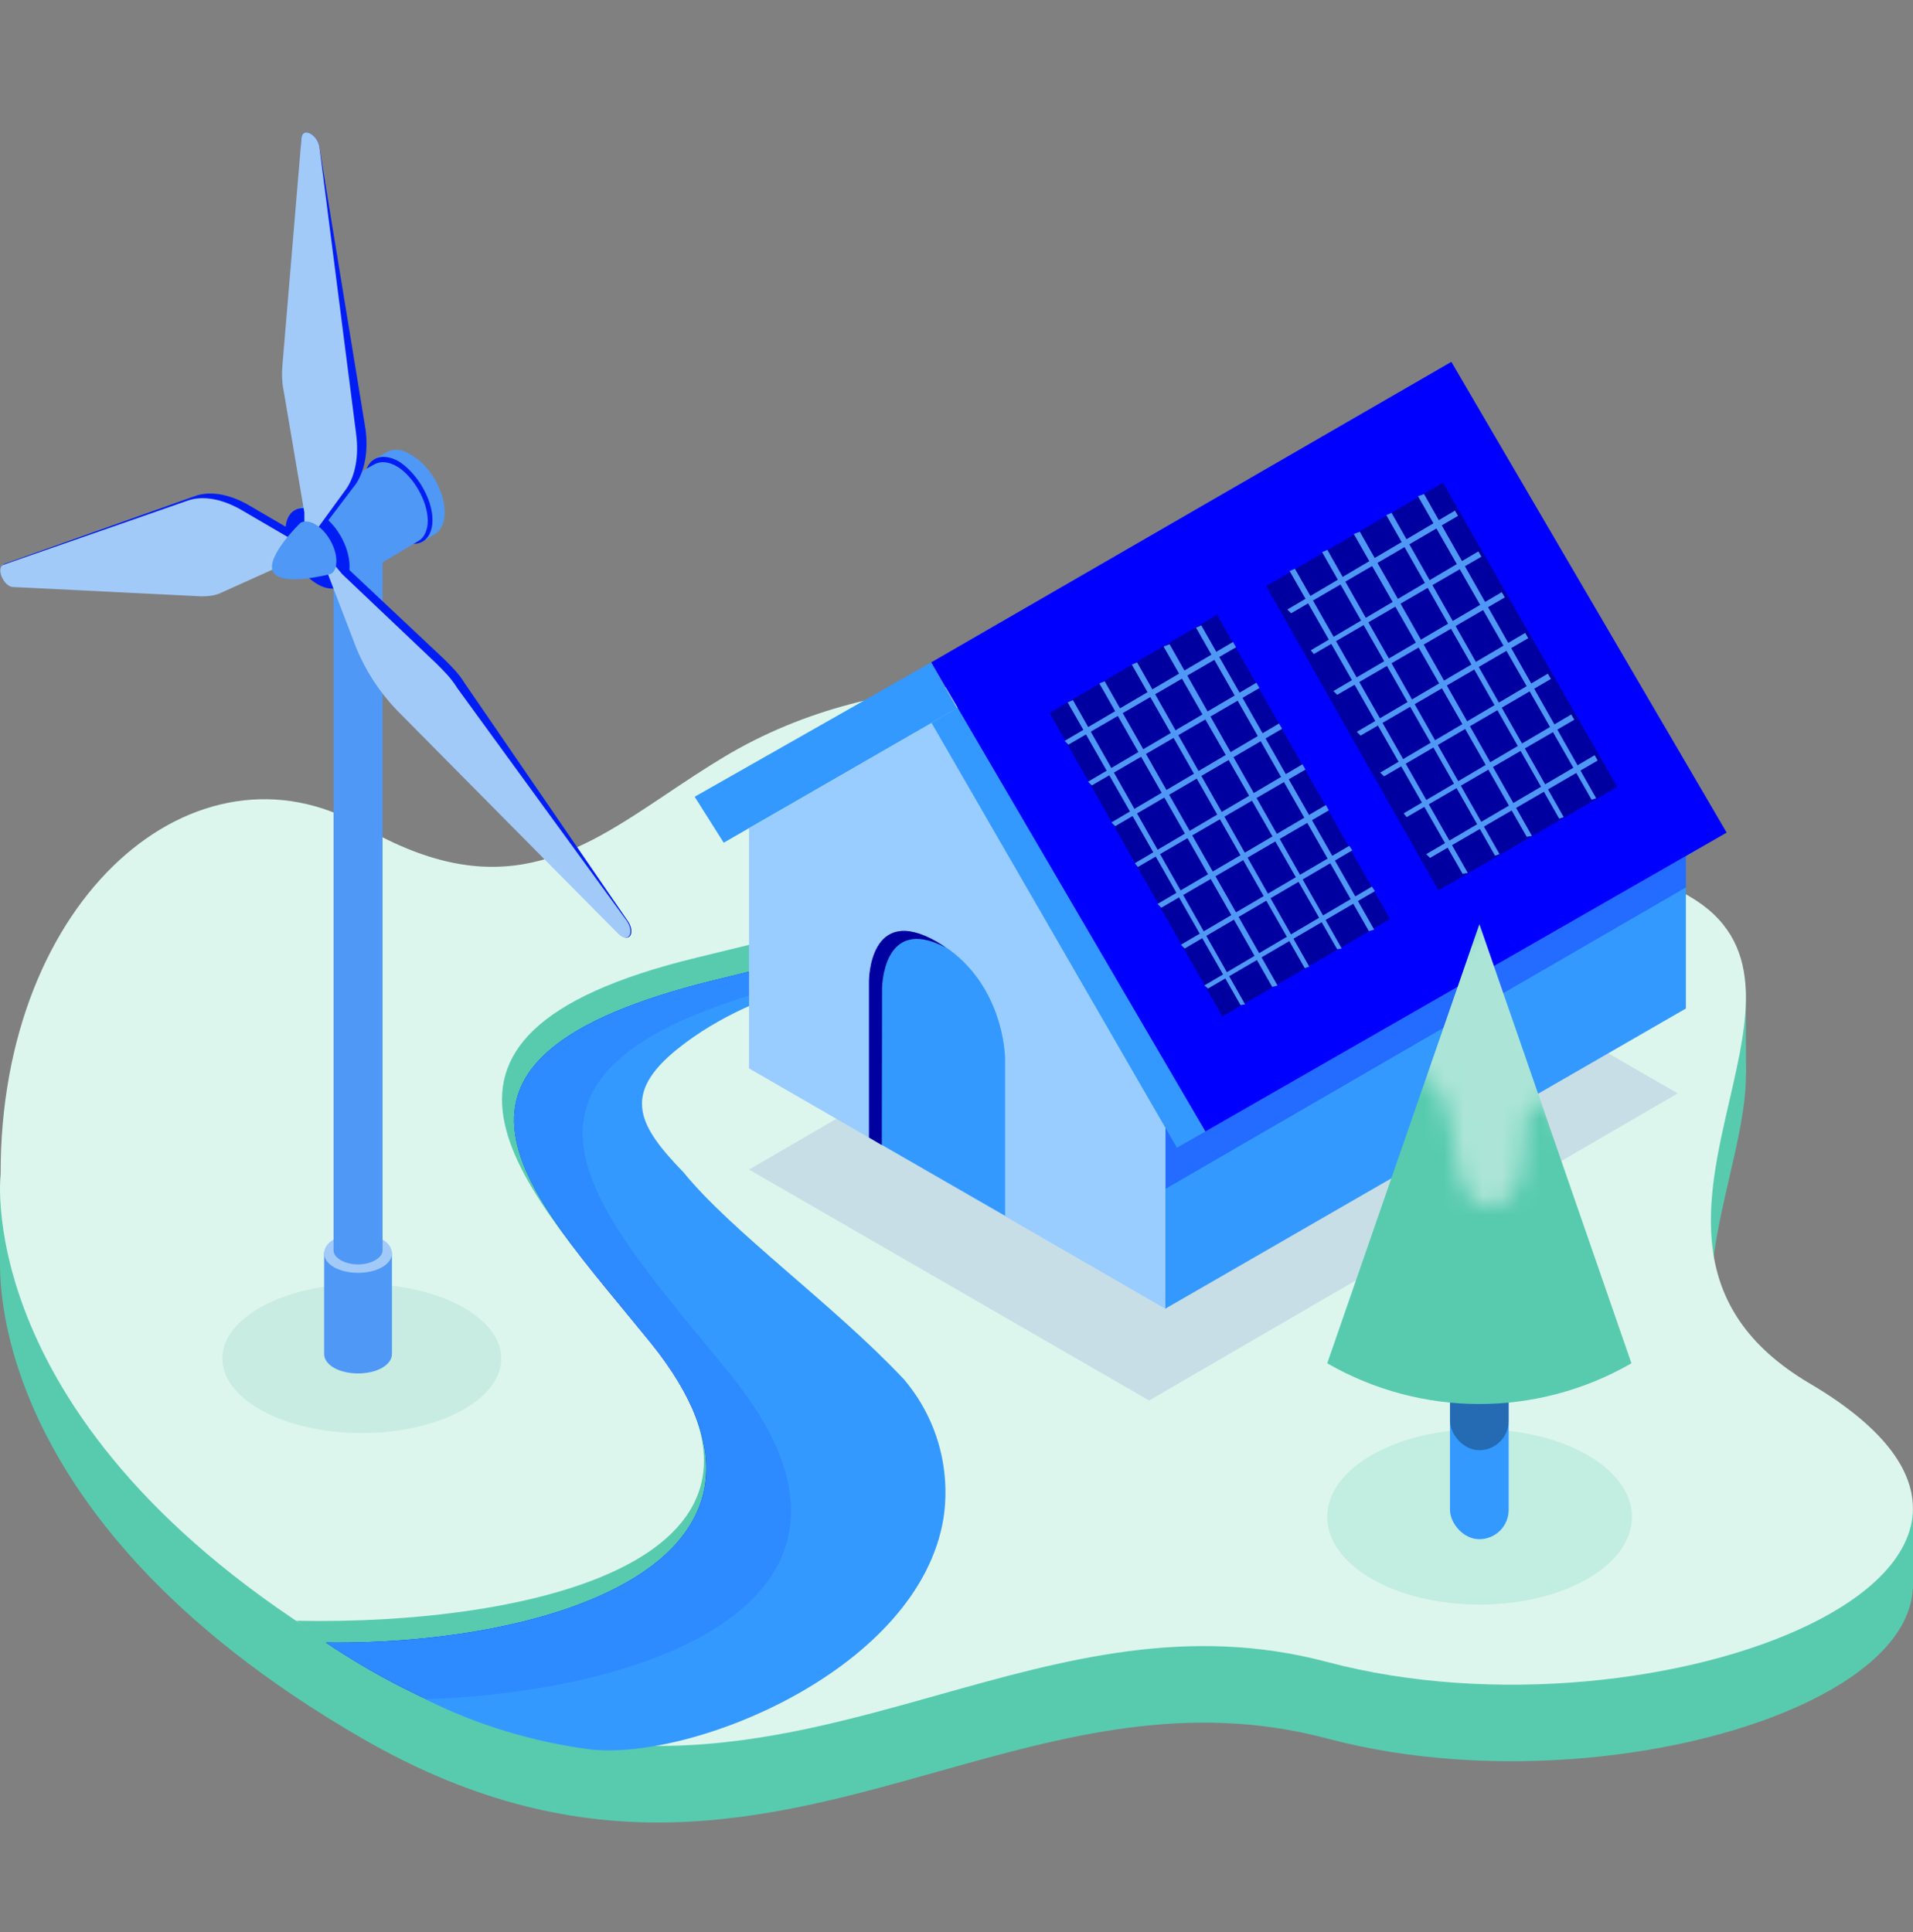 <?xml version="1.0" encoding="UTF-8"?>
<svg xmlns="http://www.w3.org/2000/svg" width="100" height="101" viewBox="0 0 100 101" fill="none">
  <rect x="0" y="0" width="100" height="101" fill="#808080" stroke="none"/>
  <g clip-path="url(#clip0_16192_30590)">
    <path d="M0 61.99V66.139L1.33 69.569L2.925 63.131L0 61.99Z" fill="#58CBAF"></path>
    <path d="M91.261 51.764L91.269 56.106H90.16L91.261 51.764Z" fill="#58CBAF"></path>
    <path d="M100 79.026V83.067L98.725 83.813L98.603 79.302L100 79.026Z" fill="#58CBAF"></path>
    <path fill-rule="evenodd" clip-rule="evenodd" d="M90.401 61.552C89.207 66.719 87.897 72.379 94.601 76.326C110.909 85.933 86.659 95.476 69.379 90.886C62.078 88.946 55.61 90.765 49.025 92.616C40.027 95.146 30.81 97.737 18.945 90.886C-1.602 79.022 0.032 65.405 0.032 65.405C-1.31971e-05 50.828 10.313 42.22 18.945 47.205C26.126 51.352 30.166 48.646 34.884 45.485C35.837 44.846 36.819 44.189 37.859 43.566C54.409 33.651 79.464 45.757 88.293 50.844C90.555 52.159 91.269 53.982 91.269 56.106C91.275 57.777 90.846 59.63 90.401 61.552ZM56.809 51.101C56.809 53.359 59.623 55.186 63.096 55.186C66.565 55.186 69.379 53.355 69.379 51.101C69.379 48.847 66.569 47.016 63.096 47.016C59.623 47.016 56.809 48.843 56.809 51.101Z" fill="#58CBAF"></path>
    <path fill-rule="evenodd" clip-rule="evenodd" d="M90.4 57.555C89.208 62.721 87.902 68.379 94.601 72.324C110.909 81.931 86.659 91.475 69.379 86.884C62.078 84.944 55.61 86.763 49.025 88.614C40.027 91.144 30.81 93.735 18.945 86.884C-1.602 75.02 0.032 61.403 0.032 61.403C-1.31971e-05 46.827 10.313 38.218 18.945 43.203C26.126 47.35 30.166 44.644 34.884 41.483C35.837 40.844 36.819 40.187 37.859 39.564C54.409 29.645 79.444 41.743 88.285 46.842C92.334 49.178 91.407 53.191 90.4 57.555ZM56.809 47.099C56.809 49.352 59.623 51.184 63.096 51.184C66.565 51.184 69.379 49.356 69.379 47.099C69.379 44.841 66.569 43.014 63.096 43.014C59.623 43.014 56.809 44.845 56.809 47.099Z" fill="#DDF6ED"></path>
    <path d="M64.193 43.085C64.193 43.085 56.299 45.232 36.383 50.071C19.293 54.227 27.573 62.235 34.015 70.181C43.247 81.591 27.546 84.978 15.492 84.729C15.492 84.729 22.229 90.054 30.001 90.914C37.772 91.774 51.752 84.279 47.952 73.8C43.484 65.638 27.033 60.317 34.575 54.282C43.717 46.941 61.533 50.888 66.577 43.105C71.621 35.321 64.193 43.085 64.193 43.085Z" fill="#58CBAF"></path>
    <path d="M67.99 41.628C66.806 42.65 65.302 44.217 65.302 44.217C65.302 44.217 57.408 46.364 37.488 51.203C20.398 55.356 27.573 62.255 33.999 70.18C43.12 81.453 29.014 86.023 17.027 85.866C19.305 87.409 24.526 90.539 30.332 91.182C38.104 92.047 52.084 84.547 48.283 74.068C47.833 73.264 47.304 72.506 46.704 71.807C43.073 67.947 37.717 64.106 35.215 61.016C32.894 58.624 31.911 56.95 34.907 54.55C44.064 47.221 61.88 51.16 66.924 43.373C67.371 42.67 67.726 42.094 67.99 41.628Z" fill="#0000FF"></path>
    <path d="M47.209 72.063C43.578 68.207 38.234 64.375 35.736 61.292C33.415 58.896 32.432 57.227 35.428 54.827C43.847 48.086 59.599 50.888 65.981 45.307C61.178 46.546 53.406 48.496 41.968 51.283C23.437 55.79 31.216 63.246 38.187 71.862C47.454 83.308 34.599 88.396 22.241 88.834C24.946 90.18 27.857 91.066 30.853 91.455C36.284 92.058 48.07 87.216 49.325 79.338C49.709 76.736 48.95 74.095 47.241 72.095L47.209 72.063Z" fill="#3399FF"></path>
    <g opacity="0.1">
      <path d="M87.701 57.16L60.069 73.216L39.154 61.142L66.786 45.082L87.701 57.16Z" fill="#0000A0"></path>
    </g>
    <path d="M52.822 58.711C53.156 58.93 53.367 59.294 53.39 59.693V60.956C53.396 60.982 53.384 61.008 53.361 61.02C53.339 61.033 53.311 61.029 53.292 61.012L52.348 60.467C52.29 60.43 52.253 60.367 52.25 60.297V59.038C52.25 58.675 52.495 58.529 52.822 58.711Z" fill="#0000A0"></path>
    <path d="M52.645 59.591C52.649 59.601 52.649 59.612 52.645 59.622C52.641 59.614 52.641 59.603 52.645 59.595C52.645 59.595 52.633 59.571 52.645 59.591Z" fill="#99CCFF"></path>
    <path d="M52.625 59.236C52.695 59.194 52.783 59.194 52.854 59.236C52.836 59.224 52.812 59.224 52.794 59.236C52.742 59.207 52.678 59.207 52.625 59.236Z" fill="#3399FF"></path>
    <path d="M52.597 59.255H52.625C52.678 59.227 52.742 59.227 52.794 59.255H52.767C52.715 59.222 52.649 59.222 52.597 59.255Z" fill="#3399FF"></path>
    <path d="M52.854 59.252C52.905 59.28 52.948 59.321 52.98 59.37C53.017 59.42 53.043 59.478 53.055 59.54C53.082 59.641 53.045 59.749 52.96 59.812C53.01 59.779 53.038 59.721 53.031 59.662C53.017 59.501 52.93 59.355 52.794 59.267C52.809 59.251 52.833 59.244 52.854 59.252Z" fill="#3399FF"></path>
    <path d="M52.933 59.832C52.882 59.851 52.825 59.851 52.775 59.832C52.715 59.811 52.66 59.775 52.617 59.729C52.511 59.627 52.47 59.475 52.51 59.334C52.524 59.288 52.555 59.248 52.597 59.224C52.649 59.191 52.715 59.191 52.767 59.224C52.679 59.306 52.635 59.424 52.645 59.543C52.641 59.552 52.641 59.562 52.645 59.571C52.649 59.561 52.649 59.55 52.645 59.539C52.635 59.42 52.679 59.302 52.767 59.22C52.902 59.307 52.988 59.454 53 59.614C53.033 59.694 53.004 59.785 52.933 59.832Z" fill="#99CCFF"></path>
    <path d="M52.96 59.812H52.933C52.979 59.775 53.005 59.717 53 59.658C52.988 59.497 52.902 59.351 52.767 59.263H52.794C52.93 59.351 53.017 59.497 53.031 59.658C53.039 59.719 53.012 59.779 52.96 59.812Z" fill="#3399FF"></path>
    <path opacity="0.9" d="M67.99 41.628C66.806 42.65 65.302 44.217 65.302 44.217C65.302 44.217 57.408 46.364 37.488 51.203C20.398 55.356 27.573 62.255 33.999 70.18C43.12 81.453 29.014 86.023 17.027 85.866C19.305 87.409 24.526 90.539 30.332 91.182C36.797 91.9 47.565 86.841 48.808 79.065C49.194 76.456 48.429 73.808 46.712 71.807L46.685 71.775C43.053 67.919 37.705 64.086 35.207 61C32.886 58.608 31.903 56.934 34.899 54.535C44.056 47.205 61.872 51.144 66.917 43.357C67.371 42.67 67.726 42.094 67.99 41.628Z" fill="#3399FF"></path>
    <path d="M60.913 68.416L88.128 52.723V40.164L60.913 55.865V68.416Z" fill="#3399FF"></path>
    <path d="M39.154 55.853L60.913 68.416V55.865L50.032 37.022L39.154 43.302V55.853Z" fill="#99CCFF"></path>
    <path d="M48.694 37.788L61.521 60.001L88.779 44.391L75.892 22.075L48.694 37.788Z" fill="#3399FF"></path>
    <path d="M48.674 34.63L63.013 59.149L90.259 43.527L75.868 18.918L48.674 34.63Z" fill="#0000FF"></path>
    <g clip-path="url(#clip1_16192_30590)">
      <path d="M63.625 32.14L54.863 37.271L63.901 53.138L72.663 48.046L63.625 32.14Z" fill="#0000A0"></path>
      <path d="M64.454 33.561L55.652 38.731L55.849 38.929L64.612 33.837L64.454 33.561Z" fill="#4F98F6"></path>
      <path d="M65.677 35.692L56.876 40.863L57.073 41.06L65.835 35.968L65.677 35.692Z" fill="#4F98F6"></path>
      <path d="M66.861 37.824L58.099 42.994L58.297 43.191L67.019 38.1L66.861 37.824Z" fill="#4F98F6"></path>
      <path d="M68.085 39.955L59.323 45.125L59.481 45.323L68.243 40.231L68.085 39.955Z" fill="#4F98F6"></path>
      <path d="M69.308 42.086L60.507 47.257L60.704 47.454L69.466 42.362L69.308 42.086Z" fill="#4F98F6"></path>
      <path d="M70.532 44.218L61.73 49.388L61.928 49.585L70.69 44.454L70.532 44.218Z" fill="#4F98F6"></path>
      <path d="M71.716 46.349L62.954 51.519L63.151 51.677L71.874 46.586L71.716 46.349Z" fill="#4F98F6"></path>
      <path d="M56.086 36.6L55.81 36.718L64.848 52.545L65.085 52.506L56.086 36.6Z" fill="#4F98F6"></path>
      <path d="M57.744 35.613L57.468 35.731L66.506 51.598L66.782 51.519L57.744 35.613Z" fill="#4F98F6"></path>
      <path d="M59.441 34.627L59.165 34.745L68.203 50.612L68.44 50.533L59.441 34.627Z" fill="#4F98F6"></path>
      <path d="M61.138 33.679L60.822 33.798L69.9 49.625L70.137 49.585L61.138 33.679Z" fill="#4F98F6"></path>
      <path d="M62.796 32.692L62.52 32.811L71.558 48.678L71.835 48.599L62.796 32.692Z" fill="#4F98F6"></path>
      <path d="M75.426 25.233L66.19 30.64L75.189 46.546L84.544 41.139L75.426 25.233Z" fill="#0000A0"></path>
      <path d="M76.058 26.693L67.296 31.864L67.493 32.061L76.216 26.969L76.058 26.693Z" fill="#4F98F6"></path>
      <path d="M77.281 28.825L68.519 33.995L68.677 34.192L77.439 29.101L77.281 28.825Z" fill="#4F98F6"></path>
      <path d="M78.505 30.956L69.703 36.126L69.9 36.324L78.663 31.232L78.505 30.956Z" fill="#4F98F6"></path>
      <path d="M79.728 33.087L70.927 38.258L71.124 38.455L79.886 33.363L79.728 33.087Z" fill="#4F98F6"></path>
      <path d="M80.912 35.218L72.15 40.389L72.348 40.586L81.07 35.495L80.912 35.218Z" fill="#4F98F6"></path>
      <path d="M82.136 37.35L73.374 42.52L73.532 42.718L82.294 37.626L82.136 37.35Z" fill="#4F98F6"></path>
      <path d="M83.36 39.481L74.558 44.652L74.755 44.849L83.517 39.758L83.36 39.481Z" fill="#4F98F6"></path>
      <path d="M67.69 29.732L67.414 29.851L76.453 45.678L76.729 45.638L67.69 29.732Z" fill="#4F98F6"></path>
      <path d="M69.387 28.745L69.111 28.864L78.15 44.73L78.386 44.652L69.387 28.745Z" fill="#4F98F6"></path>
      <path d="M71.085 27.798L70.769 27.916L79.807 43.744L80.084 43.704L71.085 27.798Z" fill="#4F98F6"></path>
      <path d="M72.742 26.811L72.466 26.93L81.505 42.797L81.741 42.718L72.742 26.811Z" fill="#4F98F6"></path>
      <path d="M74.439 25.825L74.124 25.943L83.202 41.81L83.439 41.731L74.439 25.825Z" fill="#4F98F6"></path>
    </g>
    <path d="M50.032 37.022L37.831 44.056L36.312 41.652L48.674 34.63L50.032 37.022Z" fill="#3399FF"></path>
    <path opacity="0.3" d="M88.128 46.392L60.933 62.145V58.979L61.521 60.001L63.013 59.149L88.128 44.746V46.392Z" fill="#0000FF"></path>
    <path d="M45.437 59.468V51.282C45.437 51.282 45.437 47.189 48.99 49.234C52.542 51.278 52.542 55.371 52.542 55.371V63.557L45.437 59.468Z" fill="#3399FF"></path>
    <path d="M46.108 51.697C46.108 51.697 46.108 47.789 49.424 49.53C49.282 49.431 49.136 49.329 48.978 49.238C45.425 47.194 45.425 51.286 45.425 51.286V59.469L46.096 59.863L46.108 51.697Z" fill="#0000A0"></path>
    <ellipse opacity="0.2" cx="77.344" cy="79.302" rx="7.965" ry="4.582" fill="#58CBAF"></ellipse>
    <rect x="78.864" y="80.466" width="3.067" height="11.904" rx="1.533" transform="rotate(180 78.864 80.466)" fill="#3399FF"></rect>
    <rect opacity="0.3" x="78.864" y="75.813" width="3.067" height="11.904" rx="1.533" transform="rotate(180 78.864 75.813)" fill="black"></rect>
    <path d="M85.282 71.27L77.333 48.318L69.379 71.27C74.3 74.108 80.361 74.108 85.282 71.27Z" fill="#58CBAF"></path>
    <mask id="mask0_16192_30590" style="mask-type:alpha" maskUnits="userSpaceOnUse" x="72" y="44" width="13" height="20">
      <path opacity="0.5" d="M84.832 56.97C84.832 56.97 85.227 61.264 83.253 60.716C81.28 60.167 82.026 57.163 80.23 57.716C79.121 58.056 80.474 62.784 78.035 63.001C75.051 63.265 76.954 56.769 74.108 56.228C71.262 55.687 74.108 51.417 74.108 51.417L80.541 44.912L84.54 50.197L84.832 56.97Z" fill="#E5F2FF"></path>
    </mask>
    <g mask="url(#mask0_16192_30590)">
      <path d="M85.282 71.27L77.333 48.318L69.379 71.27C74.3 74.108 80.361 74.108 85.282 71.27Z" fill="white"></path>
    </g>
    <g clip-path="url(#clip2_16192_30590)">
      <path opacity="0.2" d="M18.913 74.918C22.939 74.918 26.203 73.173 26.203 71.021C26.203 68.868 22.939 67.124 18.913 67.124C14.887 67.124 11.624 68.868 11.624 71.021C11.624 73.173 14.887 74.918 18.913 74.918Z" fill="#77C7AF"></path>
      <path d="M20.489 65.468H16.943V70.777C16.943 71.362 17.731 71.8 18.716 71.8C19.701 71.8 20.489 71.362 20.489 70.777V65.468Z" fill="#4F98F6"></path>
      <path d="M20.489 65.516C20.489 66.101 19.701 66.539 18.716 66.539C17.731 66.539 16.943 66.101 16.943 65.516C16.943 64.932 17.731 64.493 18.716 64.493C19.701 64.493 20.489 64.932 20.489 65.516Z" fill="#A2CAF9"></path>
      <path d="M19.997 28.399H17.436V65.37C17.436 65.76 18.027 66.101 18.716 66.101C19.406 66.101 19.997 65.76 19.997 65.37V28.399Z" fill="#4F98F6"></path>
      <path d="M19.997 28.399C19.997 28.789 19.406 29.13 18.716 29.13C18.027 29.13 17.436 28.789 17.436 28.399C17.436 28.009 18.027 27.668 18.716 27.668C19.406 27.668 19.997 28.009 19.997 28.399Z" fill="url(#paint0_linear_16192_30590)"></path>
      <path d="M23.248 26.791C23.248 27.327 23.051 27.717 22.755 27.912L22.115 28.301C21.77 28.496 22.016 28.058 21.524 27.814C20.539 27.23 19.751 25.866 19.751 24.745C19.751 24.21 19.209 24.161 19.554 24.015L20.243 23.625C20.588 23.43 21.031 23.479 21.475 23.771C22.46 24.307 23.248 25.671 23.248 26.791Z" fill="#4F98F6"></path>
      <path d="M22.608 27.181C22.608 28.301 21.819 28.74 20.834 28.204C19.849 27.619 19.061 26.256 19.061 25.135C19.061 24.015 19.849 23.576 20.834 24.112C21.77 24.697 22.608 26.061 22.608 27.181Z" fill="#001EF4"></path>
      <path d="M22.361 27.23C22.361 27.717 22.164 28.107 21.918 28.253L17.928 30.639C17.633 30.786 17.83 30.445 17.387 30.152C16.451 29.616 15.712 28.35 15.712 27.327C15.712 26.791 15.219 26.791 15.515 26.645C15.515 26.645 19.554 24.258 19.603 24.258C19.898 24.112 20.293 24.112 20.785 24.404C21.573 24.892 22.361 26.158 22.361 27.23Z" fill="#4F98F6"></path>
      <path d="M18.273 29.617C18.273 30.64 17.534 31.078 16.599 30.542C15.663 30.006 14.924 28.74 14.924 27.717C14.924 26.694 15.663 26.256 16.599 26.791C17.534 27.279 18.273 28.545 18.273 29.617Z" fill="#001EF4"></path>
      <path d="M16.5 28.935L15.81 28.983L11.919 30.737C11.624 30.883 11.279 30.932 10.885 30.932L0.739 30.64C0.246 30.64 -0.197 29.617 0.246 29.471L10.245 25.915C10.984 25.671 11.919 25.817 12.905 26.353L15.909 28.107L16.204 28.058L16.5 28.935Z" fill="#001EF4"></path>
      <path d="M16.155 29.178L15.466 29.227L11.575 30.98C11.279 31.127 10.934 31.175 10.54 31.175L0.69 30.688C0.197 30.688 -0.246 29.665 0.197 29.519L9.851 26.158C10.59 25.915 11.525 26.061 12.51 26.596L15.515 28.35L15.81 28.301L16.155 29.178Z" fill="#A2CAF9"></path>
      <path d="M16.303 27.425V26.548L15.219 20.167C15.121 19.68 15.121 19.192 15.17 18.705L15.761 7.21C15.81 6.625 16.599 7.015 16.697 7.697L19.11 22.456C19.258 23.625 19.061 24.599 18.618 25.281L16.992 27.425V27.814L16.599 28.009L16.303 27.425Z" fill="#001EF4"></path>
      <path d="M17.534 28.935L18.224 29.763L23.198 34.439C23.593 34.829 23.987 35.218 24.282 35.705L32.803 48.127C33.246 48.76 32.901 49.344 32.36 48.809L21.13 36.874C20.243 35.949 19.505 34.829 19.012 33.611L17.534 29.763L17.189 29.178L17.534 28.935Z" fill="#001EF4"></path>
      <path d="M15.909 27.668V26.791L14.825 20.41C14.727 19.923 14.727 19.436 14.776 18.949L15.761 7.21C15.81 6.625 16.599 7.015 16.697 7.697L18.618 22.7C18.766 23.869 18.569 24.843 18.125 25.525L16.599 27.619V28.009L15.909 27.668Z" fill="#A2CAF9"></path>
      <path d="M17.189 29.178L17.879 30.006L22.805 34.682C23.198 35.072 23.593 35.462 23.888 35.949L32.754 48.127C33.197 48.76 32.852 49.344 32.31 48.809L20.736 37.118C19.849 36.193 19.11 35.072 18.618 33.854L17.14 30.006L16.845 29.617L17.189 29.178Z" fill="#A2CAF9"></path>
      <path d="M17.584 29.324C17.584 29.665 17.485 29.909 17.288 30.006C17.288 30.006 14.727 30.688 14.284 29.909C13.84 29.13 15.712 27.327 15.712 27.327C15.909 27.23 16.204 27.23 16.5 27.425C17.091 27.766 17.584 28.642 17.584 29.324Z" fill="#4F98F6"></path>
    </g>
  </g>
  <defs>
    <linearGradient id="paint0_linear_16192_30590" x1="17.232" y1="26.838" x2="19.222" y2="28.996" gradientUnits="userSpaceOnUse">
      <stop stop-color="#987CC2"></stop>
      <stop offset="0.14" stop-color="#9E83C5"></stop>
      <stop offset="0.336" stop-color="#AE95CF"></stop>
      <stop offset="0.566" stop-color="#C9B3DE"></stop>
      <stop offset="0.581" stop-color="#CBB5DF"></stop>
      <stop offset="0.768" stop-color="#D6C5E6"></stop>
      <stop offset="1" stop-color="#E8DEF0"></stop>
    </linearGradient>
    <clipPath id="clip0_16192_30590">
      <rect width="100" height="100" fill="white" transform="translate(0 0.917)"></rect>
    </clipPath>
    <clipPath id="clip1_16192_30590">
      <rect width="29.681" height="27.905" fill="white" transform="translate(54.863 25.233)"></rect>
    </clipPath>
    <clipPath id="clip2_16192_30590">
      <rect width="33" height="68" fill="white" transform="translate(0 6.917)"></rect>
    </clipPath>
  </defs>
</svg>
